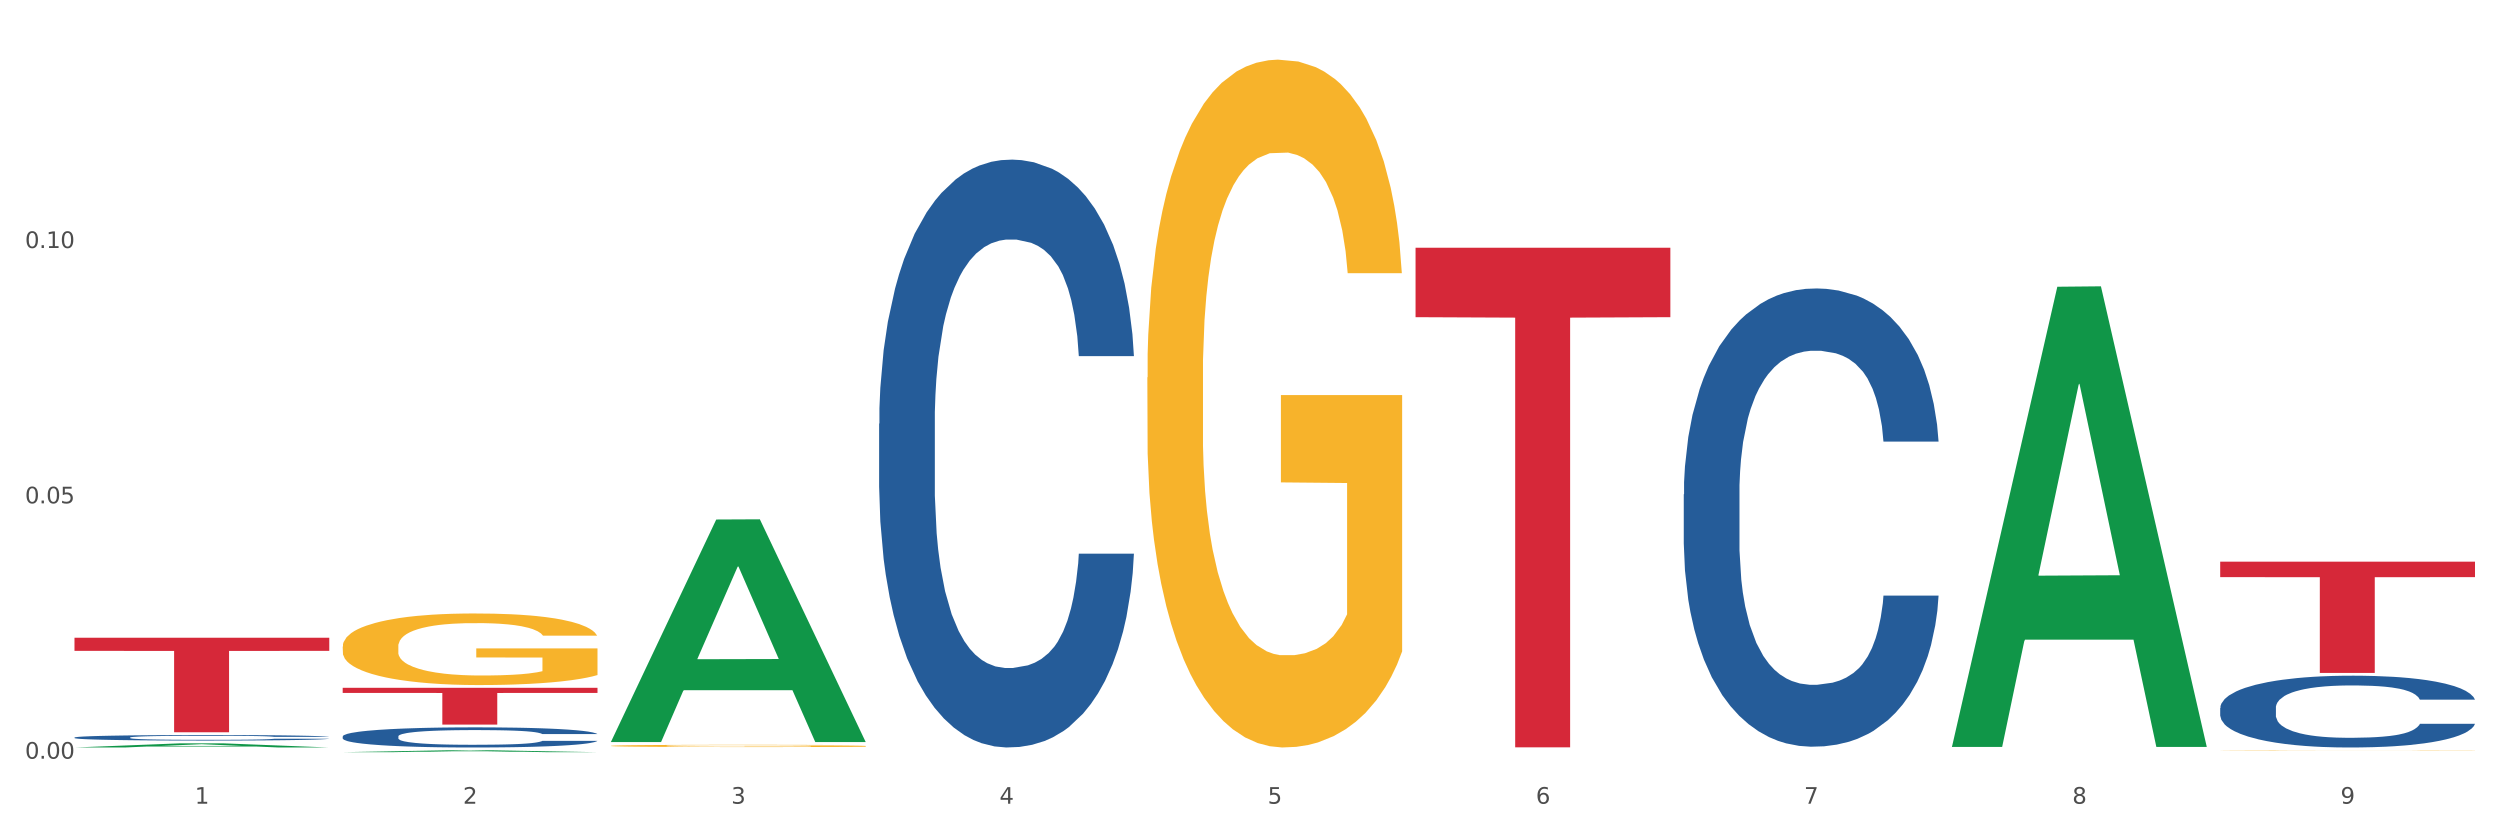 <?xml version="1.0" encoding="utf-8" standalone="no"?>
<!DOCTYPE svg PUBLIC "-//W3C//DTD SVG 1.1//EN"
  "http://www.w3.org/Graphics/SVG/1.1/DTD/svg11.dtd">
<svg xmlns:xlink="http://www.w3.org/1999/xlink" width="1080pt" height="360pt" viewBox="0 0 1080 360" xmlns="http://www.w3.org/2000/svg" version="1.1">
 <rect x="0" y="0" width="1080" height="360" fill="#333333" stroke="none"/>
 <defs>
  <style type="text/css">*{stroke-linejoin: round; stroke-linecap: butt}</style>
 </defs>
 <g id="figure_1">
  <g id="patch_1">
   <path d="M 0 360 
L 1080 360 
L 1080 0 
L 0 0 
z
" style="fill: #ffffff; stroke: #ffffff; stroke-linejoin: miter"/>
  </g>
  <g id="axes_1">
   <g id="matplotlib.axis_1">
    <g id="xtick_1">
     <g id="text_1">
      <!-- 1 -->
      <g style="fill: #4d4d4d" transform="translate(84.159 347.204) scale(0.096 -0.096)">
       <defs>
        <path id="DejaVuSans-31" d="M 794 531 
L 1825 531 
L 1825 4091 
L 703 3866 
L 703 4441 
L 1819 4666 
L 2450 4666 
L 2450 531 
L 3481 531 
L 3481 0 
L 794 0 
L 794 531 
z
" transform="scale(0.016)"/>
       </defs>
       <use xlink:href="#DejaVuSans-31"/>
      </g>
     </g>
    </g>
    <g id="xtick_2">
     <g id="text_2">
      <!-- 2 -->
      <g style="fill: #4d4d4d" transform="translate(200.027 347.204) scale(0.096 -0.096)">
       <defs>
        <path id="DejaVuSans-32" d="M 1228 531 
L 3431 531 
L 3431 0 
L 469 0 
L 469 531 
Q 828 903 1448 1529 
Q 2069 2156 2228 2338 
Q 2531 2678 2651 2914 
Q 2772 3150 2772 3378 
Q 2772 3750 2511 3984 
Q 2250 4219 1831 4219 
Q 1534 4219 1204 4116 
Q 875 4013 500 3803 
L 500 4441 
Q 881 4594 1212 4672 
Q 1544 4750 1819 4750 
Q 2544 4750 2975 4387 
Q 3406 4025 3406 3419 
Q 3406 3131 3298 2873 
Q 3191 2616 2906 2266 
Q 2828 2175 2409 1742 
Q 1991 1309 1228 531 
z
" transform="scale(0.016)"/>
       </defs>
       <use xlink:href="#DejaVuSans-32"/>
      </g>
     </g>
    </g>
    <g id="xtick_3">
     <g id="text_3">
      <!-- 3 -->
      <g style="fill: #4d4d4d" transform="translate(315.896 347.204) scale(0.096 -0.096)">
       <defs>
        <path id="DejaVuSans-33" d="M 2597 2516 
Q 3050 2419 3304 2112 
Q 3559 1806 3559 1356 
Q 3559 666 3084 287 
Q 2609 -91 1734 -91 
Q 1441 -91 1130 -33 
Q 819 25 488 141 
L 488 750 
Q 750 597 1062 519 
Q 1375 441 1716 441 
Q 2309 441 2620 675 
Q 2931 909 2931 1356 
Q 2931 1769 2642 2001 
Q 2353 2234 1838 2234 
L 1294 2234 
L 1294 2753 
L 1863 2753 
Q 2328 2753 2575 2939 
Q 2822 3125 2822 3475 
Q 2822 3834 2567 4026 
Q 2313 4219 1838 4219 
Q 1578 4219 1281 4162 
Q 984 4106 628 3988 
L 628 4550 
Q 988 4650 1302 4700 
Q 1616 4750 1894 4750 
Q 2613 4750 3031 4423 
Q 3450 4097 3450 3541 
Q 3450 3153 3228 2886 
Q 3006 2619 2597 2516 
z
" transform="scale(0.016)"/>
       </defs>
       <use xlink:href="#DejaVuSans-33"/>
      </g>
     </g>
    </g>
    <g id="xtick_4">
     <g id="text_4">
      <!-- 4 -->
      <g style="fill: #4d4d4d" transform="translate(431.765 347.204) scale(0.096 -0.096)">
       <defs>
        <path id="DejaVuSans-34" d="M 2419 4116 
L 825 1625 
L 2419 1625 
L 2419 4116 
z
M 2253 4666 
L 3047 4666 
L 3047 1625 
L 3713 1625 
L 3713 1100 
L 3047 1100 
L 3047 0 
L 2419 0 
L 2419 1100 
L 313 1100 
L 313 1709 
L 2253 4666 
z
" transform="scale(0.016)"/>
       </defs>
       <use xlink:href="#DejaVuSans-34"/>
      </g>
     </g>
    </g>
    <g id="xtick_5">
     <g id="text_5">
      <!-- 5 -->
      <g style="fill: #4d4d4d" transform="translate(547.634 347.204) scale(0.096 -0.096)">
       <defs>
        <path id="DejaVuSans-35" d="M 691 4666 
L 3169 4666 
L 3169 4134 
L 1269 4134 
L 1269 2991 
Q 1406 3038 1543 3061 
Q 1681 3084 1819 3084 
Q 2600 3084 3056 2656 
Q 3513 2228 3513 1497 
Q 3513 744 3044 326 
Q 2575 -91 1722 -91 
Q 1428 -91 1123 -41 
Q 819 9 494 109 
L 494 744 
Q 775 591 1075 516 
Q 1375 441 1709 441 
Q 2250 441 2565 725 
Q 2881 1009 2881 1497 
Q 2881 1984 2565 2268 
Q 2250 2553 1709 2553 
Q 1456 2553 1204 2497 
Q 953 2441 691 2322 
L 691 4666 
z
" transform="scale(0.016)"/>
       </defs>
       <use xlink:href="#DejaVuSans-35"/>
      </g>
     </g>
    </g>
    <g id="xtick_6">
     <g id="text_6">
      <!-- 6 -->
      <g style="fill: #4d4d4d" transform="translate(663.502 347.204) scale(0.096 -0.096)">
       <defs>
        <path id="DejaVuSans-36" d="M 2113 2584 
Q 1688 2584 1439 2293 
Q 1191 2003 1191 1497 
Q 1191 994 1439 701 
Q 1688 409 2113 409 
Q 2538 409 2786 701 
Q 3034 994 3034 1497 
Q 3034 2003 2786 2293 
Q 2538 2584 2113 2584 
z
M 3366 4563 
L 3366 3988 
Q 3128 4100 2886 4159 
Q 2644 4219 2406 4219 
Q 1781 4219 1451 3797 
Q 1122 3375 1075 2522 
Q 1259 2794 1537 2939 
Q 1816 3084 2150 3084 
Q 2853 3084 3261 2657 
Q 3669 2231 3669 1497 
Q 3669 778 3244 343 
Q 2819 -91 2113 -91 
Q 1303 -91 875 529 
Q 447 1150 447 2328 
Q 447 3434 972 4092 
Q 1497 4750 2381 4750 
Q 2619 4750 2861 4703 
Q 3103 4656 3366 4563 
z
" transform="scale(0.016)"/>
       </defs>
       <use xlink:href="#DejaVuSans-36"/>
      </g>
     </g>
    </g>
    <g id="xtick_7">
     <g id="text_7">
      <!-- 7 -->
      <g style="fill: #4d4d4d" transform="translate(779.371 347.204) scale(0.096 -0.096)">
       <defs>
        <path id="DejaVuSans-37" d="M 525 4666 
L 3525 4666 
L 3525 4397 
L 1831 0 
L 1172 0 
L 2766 4134 
L 525 4134 
L 525 4666 
z
" transform="scale(0.016)"/>
       </defs>
       <use xlink:href="#DejaVuSans-37"/>
      </g>
     </g>
    </g>
    <g id="xtick_8">
     <g id="text_8">
      <!-- 8 -->
      <g style="fill: #4d4d4d" transform="translate(895.24 347.204) scale(0.096 -0.096)">
       <defs>
        <path id="DejaVuSans-38" d="M 2034 2216 
Q 1584 2216 1326 1975 
Q 1069 1734 1069 1313 
Q 1069 891 1326 650 
Q 1584 409 2034 409 
Q 2484 409 2743 651 
Q 3003 894 3003 1313 
Q 3003 1734 2745 1975 
Q 2488 2216 2034 2216 
z
M 1403 2484 
Q 997 2584 770 2862 
Q 544 3141 544 3541 
Q 544 4100 942 4425 
Q 1341 4750 2034 4750 
Q 2731 4750 3128 4425 
Q 3525 4100 3525 3541 
Q 3525 3141 3298 2862 
Q 3072 2584 2669 2484 
Q 3125 2378 3379 2068 
Q 3634 1759 3634 1313 
Q 3634 634 3220 271 
Q 2806 -91 2034 -91 
Q 1263 -91 848 271 
Q 434 634 434 1313 
Q 434 1759 690 2068 
Q 947 2378 1403 2484 
z
M 1172 3481 
Q 1172 3119 1398 2916 
Q 1625 2713 2034 2713 
Q 2441 2713 2670 2916 
Q 2900 3119 2900 3481 
Q 2900 3844 2670 4047 
Q 2441 4250 2034 4250 
Q 1625 4250 1398 4047 
Q 1172 3844 1172 3481 
z
" transform="scale(0.016)"/>
       </defs>
       <use xlink:href="#DejaVuSans-38"/>
      </g>
     </g>
    </g>
    <g id="xtick_9">
     <g id="text_9">
      <!-- 9 -->
      <g style="fill: #4d4d4d" transform="translate(1011.108 347.204) scale(0.096 -0.096)">
       <defs>
        <path id="DejaVuSans-39" d="M 703 97 
L 703 672 
Q 941 559 1184 500 
Q 1428 441 1663 441 
Q 2288 441 2617 861 
Q 2947 1281 2994 2138 
Q 2813 1869 2534 1725 
Q 2256 1581 1919 1581 
Q 1219 1581 811 2004 
Q 403 2428 403 3163 
Q 403 3881 828 4315 
Q 1253 4750 1959 4750 
Q 2769 4750 3195 4129 
Q 3622 3509 3622 2328 
Q 3622 1225 3098 567 
Q 2575 -91 1691 -91 
Q 1453 -91 1209 -44 
Q 966 3 703 97 
z
M 1959 2075 
Q 2384 2075 2632 2365 
Q 2881 2656 2881 3163 
Q 2881 3666 2632 3958 
Q 2384 4250 1959 4250 
Q 1534 4250 1286 3958 
Q 1038 3666 1038 3163 
Q 1038 2656 1286 2365 
Q 1534 2075 1959 2075 
z
" transform="scale(0.016)"/>
       </defs>
       <use xlink:href="#DejaVuSans-39"/>
      </g>
     </g>
    </g>
    <g id="xtick_10"/>
    <g id="xtick_11"/>
    <g id="xtick_12"/>
    <g id="xtick_13"/>
    <g id="xtick_14"/>
    <g id="xtick_15"/>
    <g id="xtick_16"/>
    <g id="xtick_17"/>
   </g>
   <g id="matplotlib.axis_2">
    <g id="ytick_1">
     <g id="text_10">
      <!-- 0.00 -->
      <g style="fill: #4d4d4d" transform="translate(10.8 327.757) scale(0.096 -0.096)">
       <defs>
        <path id="DejaVuSans-30" d="M 2034 4250 
Q 1547 4250 1301 3770 
Q 1056 3291 1056 2328 
Q 1056 1369 1301 889 
Q 1547 409 2034 409 
Q 2525 409 2770 889 
Q 3016 1369 3016 2328 
Q 3016 3291 2770 3770 
Q 2525 4250 2034 4250 
z
M 2034 4750 
Q 2819 4750 3233 4129 
Q 3647 3509 3647 2328 
Q 3647 1150 3233 529 
Q 2819 -91 2034 -91 
Q 1250 -91 836 529 
Q 422 1150 422 2328 
Q 422 3509 836 4129 
Q 1250 4750 2034 4750 
z
" transform="scale(0.016)"/>
        <path id="DejaVuSans-2e" d="M 684 794 
L 1344 794 
L 1344 0 
L 684 0 
L 684 794 
z
" transform="scale(0.016)"/>
       </defs>
       <use xlink:href="#DejaVuSans-30"/>
       <use xlink:href="#DejaVuSans-2e" transform="translate(63.623 0)"/>
       <use xlink:href="#DejaVuSans-30" transform="translate(95.41 0)"/>
       <use xlink:href="#DejaVuSans-30" transform="translate(159.033 0)"/>
      </g>
     </g>
    </g>
    <g id="ytick_2">
     <g id="text_11">
      <!-- 0.05 -->
      <g style="fill: #4d4d4d" transform="translate(10.8 217.45) scale(0.096 -0.096)">
       <use xlink:href="#DejaVuSans-30"/>
       <use xlink:href="#DejaVuSans-2e" transform="translate(63.623 0)"/>
       <use xlink:href="#DejaVuSans-30" transform="translate(95.41 0)"/>
       <use xlink:href="#DejaVuSans-35" transform="translate(159.033 0)"/>
      </g>
     </g>
    </g>
    <g id="ytick_3">
     <g id="text_12">
      <!-- 0.10 -->
      <g style="fill: #4d4d4d" transform="translate(10.8 107.143) scale(0.096 -0.096)">
       <use xlink:href="#DejaVuSans-30"/>
       <use xlink:href="#DejaVuSans-2e" transform="translate(63.623 0)"/>
       <use xlink:href="#DejaVuSans-31" transform="translate(95.41 0)"/>
       <use xlink:href="#DejaVuSans-30" transform="translate(159.033 0)"/>
      </g>
     </g>
    </g>
    <g id="ytick_4"/>
    <g id="ytick_5"/>
    <g id="ytick_6"/>
   </g>
   <g id="PolyCollection_1">
    <path d="M 32.175 322.913 
L 32.288 322.911 
L 77.68 321.122 
L 96.518 321.12 
L 142.25 322.916 
L 120.462 322.916 
L 110.589 322.498 
L 63.722 322.498 
L 63.382 322.505 
L 53.85 322.916 
L 32.175 322.916 
L 32.175 322.913 
L 69.623 322.248 
L 104.689 322.247 
L 87.326 321.503 
L 87.099 321.5 
L 86.872 321.505 
L 69.51 322.247 
L 69.623 322.248 
L 32.175 322.913 
z
" clip-path="url(#pb352793615)" style="fill: #109648"/>
    <path d="M 959.125 324.275 
L 959.255 324.274 
L 959.255 324.269 
L 959.515 324.265 
L 960.814 324.254 
L 962.764 324.246 
L 964.193 324.241 
L 965.623 324.237 
L 967.312 324.233 
L 969.391 324.229 
L 973.16 324.223 
L 975.5 324.22 
L 978.359 324.217 
L 983.557 324.213 
L 987.326 324.21 
L 991.225 324.208 
L 997.593 324.205 
L 1001.751 324.204 
L 1006.17 324.204 
L 1011.498 324.203 
L 1015.527 324.203 
L 1024.364 324.203 
L 1031.902 324.205 
L 1035.541 324.205 
L 1040.219 324.207 
L 1042.688 324.208 
L 1046.717 324.211 
L 1050.876 324.214 
L 1053.735 324.216 
L 1058.024 324.221 
L 1061.273 324.226 
L 1064.262 324.232 
L 1065.821 324.236 
L 1066.991 324.24 
L 1068.03 324.244 
L 1069.07 324.251 
L 1045.677 324.251 
L 1044.768 324.246 
L 1043.338 324.241 
L 1041.259 324.237 
L 1039.439 324.234 
L 1036.32 324.23 
L 1033.461 324.228 
L 1030.472 324.226 
L 1026.833 324.225 
L 1023.974 324.224 
L 1019.946 324.224 
L 1012.018 324.224 
L 1006.69 324.225 
L 1003.051 324.226 
L 1000.712 324.228 
L 998.632 324.229 
L 996.293 324.231 
L 993.564 324.234 
L 991.614 324.237 
L 989.665 324.24 
L 988.106 324.244 
L 986.676 324.248 
L 985.506 324.252 
L 984.597 324.256 
L 983.817 324.262 
L 983.167 324.271 
L 983.167 324.29 
L 983.427 324.294 
L 984.077 324.3 
L 984.857 324.305 
L 986.156 324.31 
L 987.326 324.313 
L 989.535 324.319 
L 992.004 324.323 
L 993.954 324.326 
L 995.903 324.328 
L 999.282 324.331 
L 1003.051 324.333 
L 1006.3 324.335 
L 1010.718 324.336 
L 1013.708 324.337 
L 1016.307 324.337 
L 1022.675 324.337 
L 1027.223 324.337 
L 1032.292 324.336 
L 1036.19 324.335 
L 1039.439 324.333 
L 1043.078 324.33 
L 1045.418 324.328 
L 1045.418 324.298 
L 1016.827 324.298 
L 1016.827 324.279 
L 1069.2 324.279 
L 1069.2 324.336 
L 1066.991 324.339 
L 1064.521 324.342 
L 1061.922 324.345 
L 1058.024 324.348 
L 1053.345 324.35 
L 1049.186 324.352 
L 1044.768 324.354 
L 1039.569 324.356 
L 1032.811 324.357 
L 1028.653 324.358 
L 1023.454 324.358 
L 1017.346 324.358 
L 1012.018 324.358 
L 1006.82 324.357 
L 1001.361 324.356 
L 996.033 324.354 
L 992.004 324.352 
L 987.976 324.35 
L 983.687 324.347 
L 980.308 324.344 
L 977.709 324.342 
L 974.85 324.338 
L 971.731 324.334 
L 969.391 324.33 
L 967.312 324.326 
L 965.103 324.321 
L 963.543 324.317 
L 961.984 324.311 
L 961.074 324.307 
L 960.034 324.301 
L 959.255 324.292 
L 959.125 324.275 
z
" clip-path="url(#pb352793615)" style="fill: #f7b32b"/>
    <path d="M 959.125 242.636 
L 1069.2 242.636 
L 1069.2 249.316 
L 1025.9 249.361 
L 1025.9 290.706 
L 1002.164 290.706 
L 1002.164 249.361 
L 959.125 249.316 
L 959.125 242.681 
L 959.125 242.636 
z
" clip-path="url(#pb352793615)" style="fill: #d62839"/>
    <path d="M 611.519 107.026 
L 721.594 107.026 
L 721.594 137.018 
L 678.294 137.221 
L 678.294 322.849 
L 654.557 322.849 
L 654.557 137.221 
L 611.519 137.018 
L 611.519 107.228 
L 611.519 107.026 
z
" clip-path="url(#pb352793615)" style="fill: #d62839"/>
    <path d="M 148.044 297.141 
L 258.119 297.141 
L 258.119 299.348 
L 214.819 299.363 
L 214.819 313.023 
L 191.083 313.023 
L 191.083 299.363 
L 148.044 299.348 
L 148.044 297.155 
L 148.044 297.141 
z
" clip-path="url(#pb352793615)" style="fill: #d62839"/>
    <path d="M 32.175 275.494 
L 142.25 275.494 
L 142.25 281.17 
L 98.951 281.208 
L 98.951 316.334 
L 75.214 316.334 
L 75.214 281.208 
L 32.175 281.17 
L 32.175 275.533 
L 32.175 275.494 
z
" clip-path="url(#pb352793615)" style="fill: #d62839"/>
    <path d="M 495.65 163.074 
L 495.78 162.803 
L 495.78 153.033 
L 496.04 144.621 
L 497.339 124.268 
L 499.289 107.443 
L 500.718 98.487 
L 502.148 91.16 
L 503.837 83.833 
L 505.917 76.235 
L 509.685 65.109 
L 512.025 59.41 
L 514.884 53.44 
L 520.082 44.756 
L 523.851 39.871 
L 527.75 35.8 
L 534.118 30.916 
L 538.276 28.745 
L 542.695 27.116 
L 548.023 26.031 
L 552.052 25.759 
L 560.889 26.574 
L 568.427 29.016 
L 572.066 30.916 
L 576.744 34.172 
L 579.214 36.343 
L 583.242 40.685 
L 587.401 46.384 
L 590.26 51.269 
L 594.549 60.495 
L 597.798 69.722 
L 600.787 81.12 
L 602.346 88.989 
L 603.516 96.316 
L 604.556 104.729 
L 605.595 118.026 
L 582.203 118.026 
L 581.293 108.528 
L 579.863 99.573 
L 577.784 90.889 
L 575.965 85.462 
L 572.846 78.677 
L 569.986 74.335 
L 566.997 71.079 
L 563.359 68.365 
L 560.499 67.008 
L 556.471 65.923 
L 548.543 66.194 
L 543.215 68.365 
L 539.576 71.079 
L 537.237 73.521 
L 535.157 76.235 
L 532.818 80.034 
L 530.089 85.733 
L 528.14 90.889 
L 526.19 97.402 
L 524.631 103.915 
L 523.201 111.513 
L 522.032 119.654 
L 521.122 128.067 
L 520.342 138.379 
L 519.692 155.476 
L 519.692 192.654 
L 519.952 201.066 
L 520.602 212.193 
L 521.382 220.605 
L 522.681 230.646 
L 523.851 237.43 
L 526.06 247.2 
L 528.529 255.341 
L 530.479 260.497 
L 532.428 264.839 
L 535.807 270.809 
L 539.576 275.694 
L 542.825 278.679 
L 547.244 281.393 
L 550.233 282.478 
L 552.832 283.021 
L 559.2 283.021 
L 563.748 282.207 
L 568.817 280.307 
L 572.716 277.865 
L 575.965 274.88 
L 579.603 269.995 
L 581.943 265.382 
L 581.943 208.665 
L 553.352 208.393 
L 553.352 170.673 
L 605.725 170.673 
L 605.725 281.393 
L 603.516 287.091 
L 601.047 292.248 
L 598.447 296.861 
L 594.549 302.56 
L 589.87 307.987 
L 585.711 311.786 
L 581.293 315.043 
L 576.094 318.028 
L 569.337 320.742 
L 565.178 321.827 
L 559.98 322.641 
L 553.871 322.913 
L 548.543 322.37 
L 543.345 321.013 
L 537.887 318.571 
L 532.558 315.043 
L 528.529 311.515 
L 524.501 307.173 
L 520.212 301.474 
L 516.833 296.047 
L 514.234 291.162 
L 511.375 284.92 
L 508.256 276.779 
L 505.917 269.452 
L 503.837 261.854 
L 501.628 252.084 
L 500.068 243.672 
L 498.509 233.088 
L 497.599 225.218 
L 496.56 213.007 
L 495.78 195.91 
L 495.65 163.074 
z
" clip-path="url(#pb352793615)" style="fill: #f7b32b"/>
    <path d="M 32.175 318.606 
L 32.305 318.603 
L 32.305 318.542 
L 32.695 318.459 
L 34.127 318.305 
L 35.948 318.189 
L 39.071 318.053 
L 40.762 317.996 
L 42.974 317.933 
L 47.528 317.83 
L 52.733 317.742 
L 56.376 317.694 
L 59.108 317.663 
L 65.224 317.609 
L 68.737 317.584 
L 72.38 317.565 
L 75.503 317.552 
L 80.707 317.536 
L 84.871 317.53 
L 89.685 317.527 
L 93.718 317.53 
L 99.053 317.538 
L 106.86 317.565 
L 109.852 317.58 
L 113.886 317.606 
L 118.049 317.641 
L 121.432 317.676 
L 125.336 317.727 
L 129.369 317.793 
L 133.273 317.876 
L 136.005 317.953 
L 138.217 318.034 
L 140.168 318.132 
L 141.6 318.24 
L 142.25 318.329 
L 118.44 318.329 
L 117.789 318.248 
L 116.488 318.161 
L 115.187 318.102 
L 113.756 318.053 
L 111.544 317.999 
L 109.592 317.964 
L 106.339 317.922 
L 103.347 317.896 
L 100.874 317.88 
L 97.882 317.867 
L 91.506 317.854 
L 86.952 317.854 
L 84.09 317.858 
L 80.577 317.869 
L 77.584 317.885 
L 74.071 317.911 
L 71.339 317.939 
L 68.607 317.977 
L 67.045 318.003 
L 64.703 318.051 
L 63.142 318.091 
L 61.06 318.159 
L 59.889 318.207 
L 57.807 318.332 
L 56.896 318.424 
L 56.506 318.487 
L 56.246 318.557 
L 56.246 318.899 
L 57.027 319.053 
L 57.677 319.118 
L 58.718 319.193 
L 60.67 319.289 
L 63.532 319.383 
L 66.525 319.451 
L 68.997 319.493 
L 71.339 319.524 
L 73.681 319.548 
L 76.543 319.57 
L 78.885 319.583 
L 82.398 319.596 
L 86.562 319.603 
L 89.815 319.603 
L 96.451 319.592 
L 99.443 319.581 
L 102.306 319.565 
L 105.428 319.541 
L 107.901 319.515 
L 109.332 319.495 
L 111.674 319.454 
L 113.495 319.41 
L 115.057 319.359 
L 116.098 319.316 
L 117.269 319.25 
L 118.179 319.175 
L 118.44 319.136 
L 142.25 319.136 
L 141.73 319.215 
L 140.819 319.291 
L 138.997 319.394 
L 137.566 319.454 
L 135.354 319.526 
L 133.012 319.587 
L 129.759 319.655 
L 126.767 319.706 
L 123.644 319.749 
L 120.261 319.789 
L 114.146 319.844 
L 111.934 319.859 
L 107.25 319.885 
L 103.607 319.901 
L 98.272 319.916 
L 92.807 319.925 
L 87.083 319.927 
L 82.008 319.923 
L 76.413 319.909 
L 72.9 319.896 
L 68.997 319.877 
L 64.443 319.846 
L 60.149 319.809 
L 56.116 319.765 
L 52.342 319.714 
L 48.829 319.657 
L 44.275 319.563 
L 40.893 319.471 
L 38.42 319.386 
L 36.729 319.313 
L 35.037 319.221 
L 34.127 319.158 
L 32.695 319.004 
L 32.175 318.862 
L 32.175 318.606 
z
" clip-path="url(#pb352793615)" style="fill: #255c99"/>
    <path d="M 148.044 318.125 
L 148.174 318.118 
L 148.174 317.895 
L 148.564 317.593 
L 149.995 317.037 
L 151.817 316.616 
L 154.94 316.123 
L 156.631 315.917 
L 158.843 315.687 
L 163.397 315.313 
L 168.602 314.995 
L 172.245 314.821 
L 174.977 314.709 
L 181.092 314.511 
L 184.605 314.423 
L 188.249 314.352 
L 191.371 314.304 
L 196.576 314.249 
L 200.739 314.225 
L 205.553 314.217 
L 209.587 314.225 
L 214.922 314.257 
L 222.728 314.352 
L 225.721 314.407 
L 229.754 314.503 
L 233.918 314.63 
L 237.301 314.757 
L 241.204 314.94 
L 245.238 315.178 
L 249.141 315.48 
L 251.874 315.758 
L 254.086 316.052 
L 256.037 316.409 
L 257.468 316.799 
L 258.119 317.124 
L 234.308 317.124 
L 233.658 316.831 
L 232.357 316.513 
L 231.056 316.298 
L 229.624 316.123 
L 227.412 315.925 
L 225.461 315.798 
L 222.208 315.647 
L 219.215 315.551 
L 216.743 315.496 
L 213.751 315.448 
L 207.375 315.401 
L 202.821 315.401 
L 199.959 315.416 
L 196.446 315.456 
L 193.453 315.512 
L 189.94 315.607 
L 187.208 315.71 
L 184.475 315.845 
L 182.914 315.941 
L 180.572 316.116 
L 179.011 316.259 
L 176.929 316.505 
L 175.758 316.68 
L 173.676 317.132 
L 172.765 317.466 
L 172.375 317.696 
L 172.115 317.951 
L 172.115 319.19 
L 172.895 319.746 
L 173.546 319.984 
L 174.587 320.255 
L 176.538 320.604 
L 179.401 320.946 
L 182.393 321.192 
L 184.866 321.343 
L 187.208 321.454 
L 189.55 321.542 
L 192.412 321.621 
L 194.754 321.669 
L 198.267 321.716 
L 202.431 321.74 
L 205.684 321.74 
L 212.319 321.7 
L 215.312 321.661 
L 218.174 321.605 
L 221.297 321.518 
L 223.769 321.422 
L 225.201 321.351 
L 227.543 321.2 
L 229.364 321.041 
L 230.925 320.858 
L 231.966 320.699 
L 233.137 320.461 
L 234.048 320.191 
L 234.308 320.048 
L 258.119 320.048 
L 257.599 320.334 
L 256.688 320.612 
L 254.866 320.985 
L 253.435 321.2 
L 251.223 321.462 
L 248.881 321.685 
L 245.628 321.931 
L 242.636 322.114 
L 239.513 322.272 
L 236.13 322.415 
L 230.015 322.614 
L 227.803 322.67 
L 223.119 322.765 
L 219.476 322.821 
L 214.141 322.876 
L 208.676 322.908 
L 202.951 322.916 
L 197.877 322.9 
L 192.282 322.852 
L 188.769 322.805 
L 184.866 322.733 
L 180.312 322.622 
L 176.018 322.487 
L 171.984 322.328 
L 168.211 322.145 
L 164.698 321.939 
L 160.144 321.597 
L 156.761 321.264 
L 154.289 320.954 
L 152.598 320.692 
L 150.906 320.358 
L 149.995 320.127 
L 148.564 319.571 
L 148.044 319.055 
L 148.044 318.125 
z
" clip-path="url(#pb352793615)" style="fill: #255c99"/>
    <path d="M 379.781 183.059 
L 379.911 182.827 
L 379.911 176.333 
L 380.302 167.52 
L 381.733 151.284 
L 383.554 138.992 
L 386.677 124.612 
L 388.369 118.582 
L 390.58 111.856 
L 395.134 100.955 
L 400.339 91.678 
L 403.982 86.576 
L 406.714 83.329 
L 412.83 77.53 
L 416.343 74.979 
L 419.986 72.892 
L 423.109 71.5 
L 428.313 69.877 
L 432.477 69.181 
L 437.291 68.949 
L 441.324 69.181 
L 446.659 70.108 
L 454.466 72.892 
L 457.458 74.515 
L 461.492 77.298 
L 465.655 81.009 
L 469.038 84.72 
L 472.942 90.055 
L 476.975 97.012 
L 480.879 105.826 
L 483.611 113.943 
L 485.823 122.525 
L 487.775 132.962 
L 489.206 144.326 
L 489.856 153.836 
L 466.046 153.836 
L 465.395 145.254 
L 464.094 135.977 
L 462.793 129.715 
L 461.362 124.612 
L 459.15 118.814 
L 457.198 115.103 
L 453.945 110.696 
L 450.953 107.913 
L 448.481 106.29 
L 445.488 104.898 
L 439.113 103.507 
L 434.559 103.507 
L 431.696 103.97 
L 428.183 105.13 
L 425.19 106.754 
L 421.677 109.537 
L 418.945 112.552 
L 416.213 116.495 
L 414.651 119.278 
L 412.309 124.38 
L 410.748 128.555 
L 408.666 135.745 
L 407.495 140.847 
L 405.413 154.068 
L 404.503 163.809 
L 404.112 170.535 
L 403.852 177.956 
L 403.852 214.138 
L 404.633 230.373 
L 405.283 237.331 
L 406.324 245.216 
L 408.276 255.421 
L 411.138 265.394 
L 414.131 272.584 
L 416.603 276.991 
L 418.945 280.238 
L 421.287 282.789 
L 424.15 285.109 
L 426.492 286.5 
L 430.005 287.892 
L 434.168 288.588 
L 437.421 288.588 
L 444.057 287.428 
L 447.049 286.268 
L 449.912 284.645 
L 453.035 282.093 
L 455.507 279.31 
L 456.938 277.223 
L 459.28 272.816 
L 461.102 268.178 
L 462.663 262.843 
L 463.704 258.205 
L 464.875 251.247 
L 465.786 243.361 
L 466.046 239.186 
L 489.856 239.186 
L 489.336 247.536 
L 488.425 255.653 
L 486.604 266.554 
L 485.172 272.816 
L 482.96 280.47 
L 480.618 286.964 
L 477.366 294.154 
L 474.373 299.488 
L 471.25 304.127 
L 467.867 308.302 
L 461.752 314.1 
L 459.54 315.724 
L 454.856 318.507 
L 451.213 320.13 
L 445.878 321.754 
L 440.414 322.681 
L 434.689 322.913 
L 429.614 322.45 
L 424.019 321.058 
L 420.506 319.666 
L 416.603 317.579 
L 412.049 314.332 
L 407.755 310.389 
L 403.722 305.75 
L 399.949 300.416 
L 396.436 294.386 
L 391.882 284.413 
L 388.499 274.672 
L 386.027 265.626 
L 384.335 257.973 
L 382.644 248.232 
L 381.733 241.506 
L 380.302 225.27 
L 379.781 210.195 
L 379.781 183.059 
z
" clip-path="url(#pb352793615)" style="fill: #255c99"/>
    <path d="M 148.044 279.311 
L 148.174 279.283 
L 148.174 278.266 
L 148.434 277.39 
L 149.733 275.272 
L 151.683 273.521 
L 153.112 272.589 
L 154.542 271.826 
L 156.231 271.063 
L 158.31 270.273 
L 162.079 269.114 
L 164.419 268.521 
L 167.278 267.9 
L 172.476 266.996 
L 176.245 266.488 
L 180.144 266.064 
L 186.512 265.556 
L 190.67 265.33 
L 195.089 265.16 
L 200.417 265.047 
L 204.446 265.019 
L 213.283 265.104 
L 220.821 265.358 
L 224.46 265.556 
L 229.138 265.895 
L 231.607 266.121 
L 235.636 266.572 
L 239.795 267.166 
L 242.654 267.674 
L 246.943 268.634 
L 250.191 269.595 
L 253.181 270.781 
L 254.74 271.6 
L 255.91 272.363 
L 256.949 273.238 
L 257.989 274.622 
L 234.596 274.622 
L 233.687 273.634 
L 232.257 272.702 
L 230.178 271.798 
L 228.358 271.233 
L 225.239 270.527 
L 222.38 270.075 
L 219.391 269.736 
L 215.752 269.453 
L 212.893 269.312 
L 208.865 269.199 
L 200.937 269.227 
L 195.609 269.453 
L 191.97 269.736 
L 189.631 269.99 
L 187.551 270.273 
L 185.212 270.668 
L 182.483 271.261 
L 180.533 271.798 
L 178.584 272.476 
L 177.025 273.153 
L 175.595 273.944 
L 174.425 274.792 
L 173.516 275.667 
L 172.736 276.741 
L 172.086 278.52 
L 172.086 282.39 
L 172.346 283.265 
L 172.996 284.423 
L 173.776 285.299 
L 175.075 286.344 
L 176.245 287.05 
L 178.454 288.067 
L 180.923 288.914 
L 182.873 289.451 
L 184.822 289.903 
L 188.201 290.524 
L 191.97 291.032 
L 195.219 291.343 
L 199.637 291.626 
L 202.626 291.739 
L 205.226 291.795 
L 211.594 291.795 
L 216.142 291.71 
L 221.211 291.513 
L 225.109 291.258 
L 228.358 290.948 
L 231.997 290.439 
L 234.336 289.959 
L 234.336 284.056 
L 205.746 284.028 
L 205.746 280.102 
L 258.119 280.102 
L 258.119 291.626 
L 255.91 292.219 
L 253.44 292.755 
L 250.841 293.236 
L 246.943 293.829 
L 242.264 294.394 
L 238.105 294.789 
L 233.687 295.128 
L 228.488 295.439 
L 221.73 295.721 
L 217.572 295.834 
L 212.373 295.919 
L 206.265 295.947 
L 200.937 295.891 
L 195.739 295.749 
L 190.28 295.495 
L 184.952 295.128 
L 180.923 294.761 
L 176.895 294.309 
L 172.606 293.716 
L 169.227 293.151 
L 166.628 292.642 
L 163.769 291.993 
L 160.65 291.145 
L 158.31 290.383 
L 156.231 289.592 
L 154.022 288.575 
L 152.462 287.7 
L 150.903 286.598 
L 149.993 285.779 
L 148.953 284.508 
L 148.174 282.729 
L 148.044 279.311 
z
" clip-path="url(#pb352793615)" style="fill: #f7b32b"/>
    <path d="M 959.125 305.835 
L 959.255 305.807 
L 959.255 305.014 
L 959.645 303.938 
L 961.076 301.955 
L 962.898 300.454 
L 966.021 298.697 
L 967.712 297.961 
L 969.924 297.139 
L 974.478 295.808 
L 979.683 294.675 
L 983.326 294.052 
L 986.058 293.655 
L 992.173 292.947 
L 995.686 292.636 
L 999.33 292.381 
L 1002.452 292.211 
L 1007.657 292.012 
L 1011.82 291.927 
L 1016.635 291.899 
L 1020.668 291.927 
L 1026.003 292.041 
L 1033.809 292.381 
L 1036.802 292.579 
L 1040.835 292.919 
L 1044.999 293.372 
L 1048.382 293.825 
L 1052.285 294.477 
L 1056.319 295.327 
L 1060.222 296.403 
L 1062.955 297.394 
L 1065.167 298.442 
L 1067.118 299.717 
L 1068.549 301.105 
L 1069.2 302.266 
L 1045.389 302.266 
L 1044.739 301.218 
L 1043.438 300.085 
L 1042.137 299.32 
L 1040.705 298.697 
L 1038.493 297.989 
L 1036.542 297.536 
L 1033.289 296.998 
L 1030.296 296.658 
L 1027.824 296.46 
L 1024.832 296.29 
L 1018.456 296.12 
L 1013.902 296.12 
L 1011.04 296.176 
L 1007.527 296.318 
L 1004.534 296.516 
L 1001.021 296.856 
L 998.289 297.224 
L 995.556 297.706 
L 993.995 298.046 
L 991.653 298.669 
L 990.092 299.179 
L 988.01 300.057 
L 986.839 300.68 
L 984.757 302.295 
L 983.846 303.484 
L 983.456 304.306 
L 983.196 305.212 
L 983.196 309.631 
L 983.976 311.614 
L 984.627 312.464 
L 985.668 313.427 
L 987.619 314.673 
L 990.482 315.891 
L 993.474 316.769 
L 995.947 317.307 
L 998.289 317.704 
L 1000.631 318.016 
L 1003.493 318.299 
L 1005.835 318.469 
L 1009.348 318.639 
L 1013.512 318.724 
L 1016.765 318.724 
L 1023.4 318.582 
L 1026.393 318.44 
L 1029.255 318.242 
L 1032.378 317.931 
L 1034.85 317.591 
L 1036.282 317.336 
L 1038.624 316.798 
L 1040.445 316.231 
L 1042.006 315.58 
L 1043.047 315.013 
L 1044.218 314.163 
L 1045.129 313.2 
L 1045.389 312.69 
L 1069.2 312.69 
L 1068.68 313.71 
L 1067.769 314.701 
L 1065.947 316.033 
L 1064.516 316.798 
L 1062.304 317.732 
L 1059.962 318.525 
L 1056.709 319.404 
L 1053.717 320.055 
L 1050.594 320.622 
L 1047.211 321.131 
L 1041.096 321.84 
L 1038.884 322.038 
L 1034.2 322.378 
L 1030.557 322.576 
L 1025.222 322.774 
L 1019.757 322.888 
L 1014.032 322.916 
L 1008.958 322.859 
L 1003.363 322.689 
L 999.85 322.519 
L 995.947 322.264 
L 991.393 321.868 
L 987.099 321.386 
L 983.065 320.82 
L 979.292 320.168 
L 975.779 319.432 
L 971.225 318.214 
L 967.842 317.024 
L 965.37 315.919 
L 963.679 314.985 
L 961.987 313.795 
L 961.076 312.974 
L 959.645 310.991 
L 959.125 309.15 
L 959.125 305.835 
z
" clip-path="url(#pb352793615)" style="fill: #255c99"/>
    <path d="M 148.044 324.948 
L 148.157 324.947 
L 193.549 324.11 
L 212.387 324.109 
L 258.119 324.95 
L 236.331 324.95 
L 226.458 324.754 
L 179.591 324.754 
L 179.251 324.757 
L 169.718 324.95 
L 148.044 324.95 
L 148.044 324.948 
L 185.492 324.637 
L 220.557 324.636 
L 203.195 324.288 
L 202.968 324.287 
L 202.741 324.289 
L 185.379 324.636 
L 185.492 324.637 
L 148.044 324.948 
z
" clip-path="url(#pb352793615)" style="fill: #109648"/>
    <path d="M 727.387 213.56 
L 727.517 213.379 
L 727.517 208.317 
L 727.908 201.447 
L 729.339 188.79 
L 731.161 179.208 
L 734.283 167.998 
L 735.975 163.298 
L 738.187 158.054 
L 742.741 149.557 
L 747.945 142.325 
L 751.588 138.347 
L 754.321 135.816 
L 760.436 131.296 
L 763.949 129.307 
L 767.592 127.68 
L 770.715 126.595 
L 775.919 125.329 
L 780.083 124.787 
L 784.897 124.606 
L 788.931 124.787 
L 794.265 125.51 
L 802.072 127.68 
L 805.065 128.945 
L 809.098 131.115 
L 813.262 134.008 
L 816.645 136.901 
L 820.548 141.059 
L 824.581 146.483 
L 828.485 153.354 
L 831.217 159.682 
L 833.429 166.371 
L 835.381 174.507 
L 836.812 183.366 
L 837.463 190.779 
L 813.652 190.779 
L 813.001 184.09 
L 811.7 176.858 
L 810.399 171.976 
L 808.968 167.998 
L 806.756 163.478 
L 804.804 160.586 
L 801.551 157.15 
L 798.559 154.981 
L 796.087 153.715 
L 793.094 152.63 
L 786.719 151.546 
L 782.165 151.546 
L 779.302 151.907 
L 775.789 152.811 
L 772.797 154.077 
L 769.284 156.246 
L 766.551 158.597 
L 763.819 161.67 
L 762.257 163.84 
L 759.915 167.818 
L 758.354 171.072 
L 756.272 176.677 
L 755.101 180.654 
L 753.019 190.96 
L 752.109 198.554 
L 751.718 203.797 
L 751.458 209.583 
L 751.458 237.788 
L 752.239 250.444 
L 752.889 255.868 
L 753.93 262.015 
L 755.882 269.97 
L 758.744 277.745 
L 761.737 283.349 
L 764.209 286.785 
L 766.551 289.316 
L 768.893 291.305 
L 771.756 293.113 
L 774.098 294.197 
L 777.611 295.282 
L 781.774 295.825 
L 785.027 295.825 
L 791.663 294.921 
L 794.656 294.017 
L 797.518 292.751 
L 800.641 290.762 
L 803.113 288.593 
L 804.544 286.965 
L 806.886 283.53 
L 808.708 279.914 
L 810.269 275.756 
L 811.31 272.14 
L 812.481 266.716 
L 813.392 260.568 
L 813.652 257.314 
L 837.463 257.314 
L 836.942 263.823 
L 836.031 270.151 
L 834.21 278.649 
L 832.779 283.53 
L 830.567 289.497 
L 828.225 294.559 
L 824.972 300.164 
L 821.979 304.322 
L 818.856 307.938 
L 815.474 311.193 
L 809.358 315.713 
L 807.146 316.978 
L 802.462 319.148 
L 798.819 320.414 
L 793.485 321.679 
L 788.02 322.402 
L 782.295 322.583 
L 777.22 322.222 
L 771.626 321.137 
L 768.113 320.052 
L 764.209 318.425 
L 759.655 315.894 
L 755.362 312.82 
L 751.328 309.204 
L 747.555 305.045 
L 744.042 300.345 
L 739.488 292.57 
L 736.105 284.977 
L 733.633 277.925 
L 731.941 271.959 
L 730.25 264.365 
L 729.339 259.122 
L 727.908 246.466 
L 727.387 234.714 
L 727.387 213.56 
z
" clip-path="url(#pb352793615)" style="fill: #255c99"/>
    <path d="M 263.912 320.384 
L 264.026 320.294 
L 309.418 224.427 
L 328.255 224.336 
L 373.988 320.565 
L 352.2 320.565 
L 342.327 298.157 
L 295.46 298.157 
L 295.119 298.518 
L 285.587 320.565 
L 263.912 320.565 
L 263.912 320.384 
L 301.361 284.784 
L 336.426 284.694 
L 319.064 244.847 
L 318.837 244.666 
L 318.61 244.937 
L 301.247 284.694 
L 301.361 284.784 
L 263.912 320.384 
z
" clip-path="url(#pb352793615)" style="fill: #109648"/>
    <path d="M 843.256 322.309 
L 843.369 322.122 
L 888.761 123.873 
L 907.599 123.686 
L 953.331 322.683 
L 931.543 322.683 
L 921.67 276.344 
L 874.803 276.344 
L 874.463 277.091 
L 864.931 322.683 
L 843.256 322.683 
L 843.256 322.309 
L 880.704 248.689 
L 915.77 248.503 
L 898.407 166.101 
L 898.18 165.727 
L 897.953 166.288 
L 880.591 248.503 
L 880.704 248.689 
L 843.256 322.309 
z
" clip-path="url(#pb352793615)" style="fill: #109648"/>
    <path d="M 263.912 322.206 
L 264.042 322.205 
L 264.042 322.173 
L 264.302 322.146 
L 265.602 322.079 
L 267.551 322.025 
L 268.981 321.995 
L 270.41 321.972 
L 272.1 321.948 
L 274.179 321.923 
L 277.948 321.887 
L 280.287 321.868 
L 283.146 321.849 
L 288.345 321.82 
L 292.114 321.804 
L 296.012 321.791 
L 302.38 321.775 
L 306.539 321.768 
L 310.958 321.763 
L 316.286 321.759 
L 320.315 321.758 
L 329.152 321.761 
L 336.689 321.769 
L 340.328 321.775 
L 345.007 321.786 
L 347.476 321.793 
L 351.505 321.807 
L 355.663 321.826 
L 358.523 321.842 
L 362.811 321.872 
L 366.06 321.902 
L 369.049 321.939 
L 370.609 321.964 
L 371.778 321.988 
L 372.818 322.016 
L 373.858 322.059 
L 350.465 322.059 
L 349.555 322.028 
L 348.126 321.999 
L 346.047 321.971 
L 344.227 321.953 
L 341.108 321.931 
L 338.249 321.917 
L 335.26 321.906 
L 331.621 321.897 
L 328.762 321.893 
L 324.733 321.889 
L 316.806 321.89 
L 311.477 321.897 
L 307.839 321.906 
L 305.499 321.914 
L 303.42 321.923 
L 301.081 321.935 
L 298.352 321.954 
L 296.402 321.971 
L 294.453 321.992 
L 292.893 322.013 
L 291.464 322.038 
L 290.294 322.064 
L 289.384 322.092 
L 288.605 322.125 
L 287.955 322.181 
L 287.955 322.302 
L 288.215 322.33 
L 288.865 322.366 
L 289.644 322.393 
L 290.944 322.426 
L 292.114 322.448 
L 294.323 322.48 
L 296.792 322.506 
L 298.741 322.523 
L 300.691 322.537 
L 304.07 322.557 
L 307.839 322.573 
L 311.088 322.582 
L 315.506 322.591 
L 318.495 322.595 
L 321.094 322.597 
L 327.462 322.597 
L 332.011 322.594 
L 337.079 322.588 
L 340.978 322.58 
L 344.227 322.57 
L 347.866 322.554 
L 350.205 322.539 
L 350.205 322.354 
L 321.614 322.353 
L 321.614 322.231 
L 373.988 322.231 
L 373.988 322.591 
L 371.778 322.61 
L 369.309 322.627 
L 366.71 322.642 
L 362.811 322.66 
L 358.133 322.678 
L 353.974 322.69 
L 349.555 322.701 
L 344.357 322.711 
L 337.599 322.719 
L 333.44 322.723 
L 328.242 322.726 
L 322.134 322.727 
L 316.806 322.725 
L 311.607 322.72 
L 306.149 322.712 
L 300.821 322.701 
L 296.792 322.689 
L 292.763 322.675 
L 288.475 322.657 
L 285.096 322.639 
L 282.497 322.623 
L 279.637 322.603 
L 276.518 322.576 
L 274.179 322.552 
L 272.1 322.528 
L 269.891 322.496 
L 268.331 322.468 
L 266.772 322.434 
L 265.862 322.408 
L 264.822 322.368 
L 264.042 322.313 
L 263.912 322.206 
z
" clip-path="url(#pb352793615)" style="fill: #f7b32b"/>
   </g>
  </g>
 </g>
 <defs>
  <clipPath id="pb352793615">
   <rect x="32.175" y="10.8" width="1037.025" height="329.109"/>
  </clipPath>
 </defs>
</svg>
